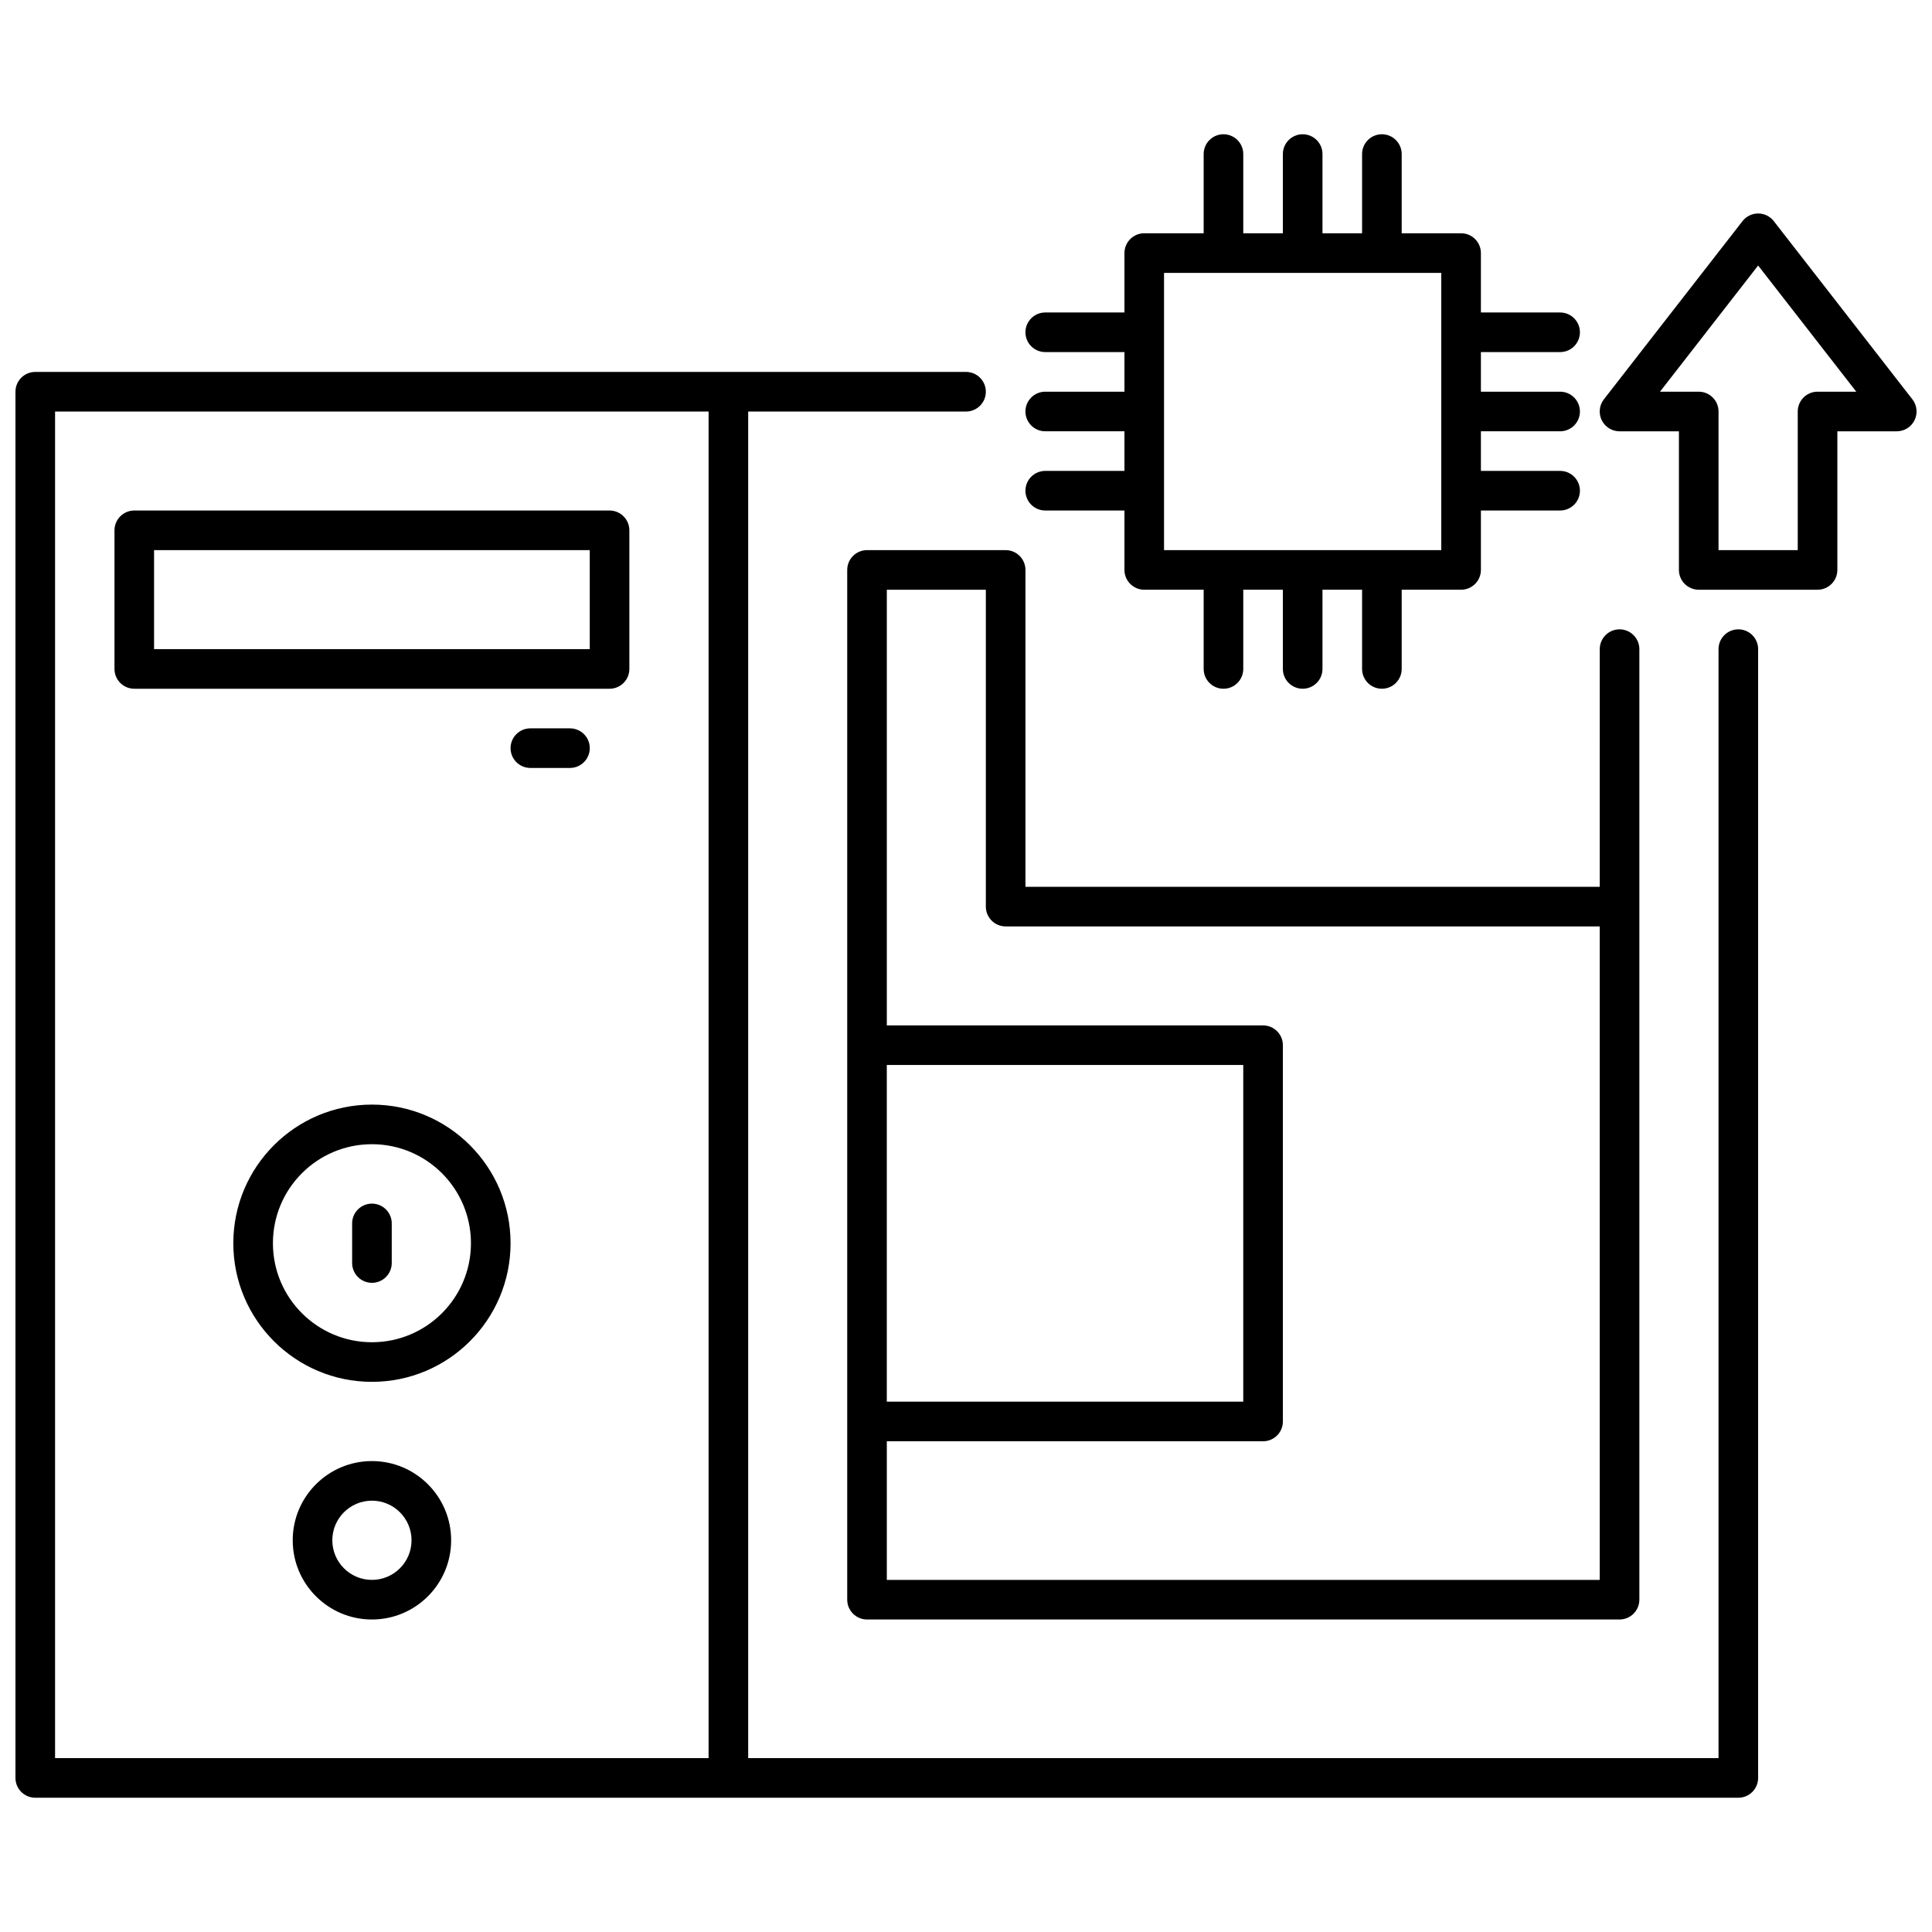 <?xml version="1.0" encoding="UTF-8"?>
<!-- Uploaded to: SVG Repo, www.svgrepo.com, Generator: SVG Repo Mixer Tools -->
<svg width="800px" height="800px" version="1.1" viewBox="144 144 512 512" xmlns="http://www.w3.org/2000/svg">
 <defs>
  <clipPath id="a">
   <path d="m148.09 179h503.81v442h-503.81z"/>
  </clipPath>
 </defs>
 <g clip-path="url(#a)">
  <path d="m342.28 609.92v-356.86h57.727c2.898 0 5.25-2.352 5.25-5.25 0-2.894-2.352-5.246-5.25-5.246h-246.66c-2.898 0-5.25 2.352-5.25 5.246v367.36c0 2.894 2.352 5.246 5.25 5.246h451.33c2.894 0 5.246-2.352 5.246-5.246v-299.14c0-2.898-2.352-5.25-5.246-5.25-2.898 0-5.25 2.352-5.25 5.25v293.89zm-10.496-356.86h-173.19v356.86h173.19zm-89.219 278.14c-11.586 0-20.992 9.402-20.992 20.992 0 11.586 9.406 20.992 20.992 20.992 11.59 0 20.992-9.406 20.992-20.992 0-11.59-9.402-20.992-20.992-20.992zm325.38-152.19h-152.19v-83.969c0-2.898-2.352-5.25-5.25-5.25h-36.734c-2.898 0-5.25 2.352-5.25 5.25v272.89c0 2.898 2.352 5.25 5.25 5.25h199.43c2.894 0 5.246-2.352 5.246-5.25v-251.9c0-2.898-2.352-5.25-5.246-5.25-2.898 0-5.25 2.352-5.25 5.25zm-188.93 36.734h99.715c2.894 0 5.246 2.352 5.246 5.25v99.711c0 2.898-2.352 5.246-5.246 5.246h-99.715v36.738h188.93v-173.18h-157.44c-2.894 0-5.246-2.352-5.246-5.25v-83.969h-26.242zm-136.45 125.95c5.797 0 10.496 4.703 10.496 10.496 0 5.793-4.699 10.496-10.496 10.496-5.793 0-10.496-4.703-10.496-10.496 0-5.793 4.703-10.496 10.496-10.496zm230.91-115.46v89.215h-94.465v-89.215zm-230.91 10.496c-20.277 0-36.734 16.457-36.734 36.738 0 20.277 16.457 36.734 36.734 36.734 20.281 0 36.738-16.457 36.738-36.734 0-20.281-16.457-36.738-36.738-36.738zm0 10.496c14.484 0 26.242 11.754 26.242 26.242 0 14.484-11.758 26.238-26.242 26.238s-26.238-11.754-26.238-26.238c0-14.488 11.754-26.242 26.238-26.242zm-5.246 20.992v10.496c0 2.898 2.352 5.246 5.246 5.246 2.898 0 5.25-2.348 5.25-5.246v-10.496c0-2.898-2.352-5.246-5.25-5.246-2.894 0-5.246 2.348-5.246 5.246zm57.727-131.2h-10.496c-2.894 0-5.246 2.352-5.246 5.246 0 2.898 2.352 5.25 5.246 5.25h10.496c2.898 0 5.25-2.352 5.25-5.25 0-2.894-2.352-5.246-5.25-5.246zm209.92-131.2h-10.496v-20.992c0-2.894-2.352-5.246-5.246-5.246-2.898 0-5.25 2.352-5.25 5.246v20.992h-10.496v-20.992c0-2.894-2.352-5.246-5.246-5.246-2.898 0-5.25 2.352-5.25 5.246v20.992h-15.742c-2.898 0-5.25 2.352-5.25 5.25v15.742h-20.992c-2.894 0-5.246 2.352-5.246 5.25 0 2.894 2.352 5.246 5.246 5.246h20.992v10.496h-20.992c-2.894 0-5.246 2.352-5.246 5.25 0 2.894 2.352 5.246 5.246 5.246h20.992v10.496h-20.992c-2.894 0-5.246 2.352-5.246 5.25 0 2.894 2.352 5.246 5.246 5.246h20.992v15.746c0 2.894 2.352 5.246 5.25 5.246h15.742v20.992c0 2.898 2.352 5.25 5.25 5.25 2.894 0 5.246-2.352 5.246-5.25v-20.992h10.496v20.992c0 2.898 2.352 5.25 5.25 5.25 2.894 0 5.246-2.352 5.246-5.25v-20.992h10.496v20.992c0 2.898 2.352 5.25 5.25 5.25 2.894 0 5.246-2.352 5.246-5.25v-20.992h15.746c2.894 0 5.246-2.352 5.246-5.246v-15.746h20.992c2.898 0 5.25-2.352 5.25-5.246 0-2.898-2.352-5.25-5.25-5.25h-20.992v-10.496h20.992c2.898 0 5.25-2.352 5.25-5.246 0-2.898-2.352-5.25-5.25-5.25h-20.992v-10.496h20.992c2.898 0 5.25-2.352 5.25-5.246 0-2.898-2.352-5.25-5.25-5.25h-20.992v-15.742c0-2.898-2.352-5.25-5.246-5.25h-15.746v-20.992c0-2.894-2.352-5.246-5.246-5.246-2.898 0-5.25 2.352-5.25 5.246zm-194.18 78.723c0-2.898-2.352-5.25-5.25-5.25h-125.95c-2.894 0-5.246 2.352-5.246 5.25v36.734c0 2.898 2.352 5.25 5.246 5.25h125.95c2.898 0 5.25-2.352 5.25-5.25zm-10.496 5.246v26.242h-115.46v-26.242zm268.75-39.957c-1.227 1.586-1.445 3.727-0.566 5.531 0.883 1.793 2.711 2.938 4.715 2.938h15.742v36.738c0 2.894 2.352 5.246 5.25 5.246h31.488c2.894 0 5.246-2.352 5.246-5.246v-36.738h15.746c2.004 0 3.832-1.145 4.711-2.938 0.883-1.805 0.664-3.945-0.566-5.531l-36.734-47.23c-1-1.281-2.531-2.027-4.148-2.027-1.613 0-3.148 0.746-4.144 2.027zm-43.086-33.516v73.473h-73.473v-73.473zm57.961 31.488 26.008-33.438 26.012 33.438h-10.266c-2.898 0-5.25 2.352-5.25 5.25v36.734h-20.992v-36.734c0-2.898-2.352-5.25-5.246-5.25z" fill-rule="evenodd"/>
 </g>
</svg>